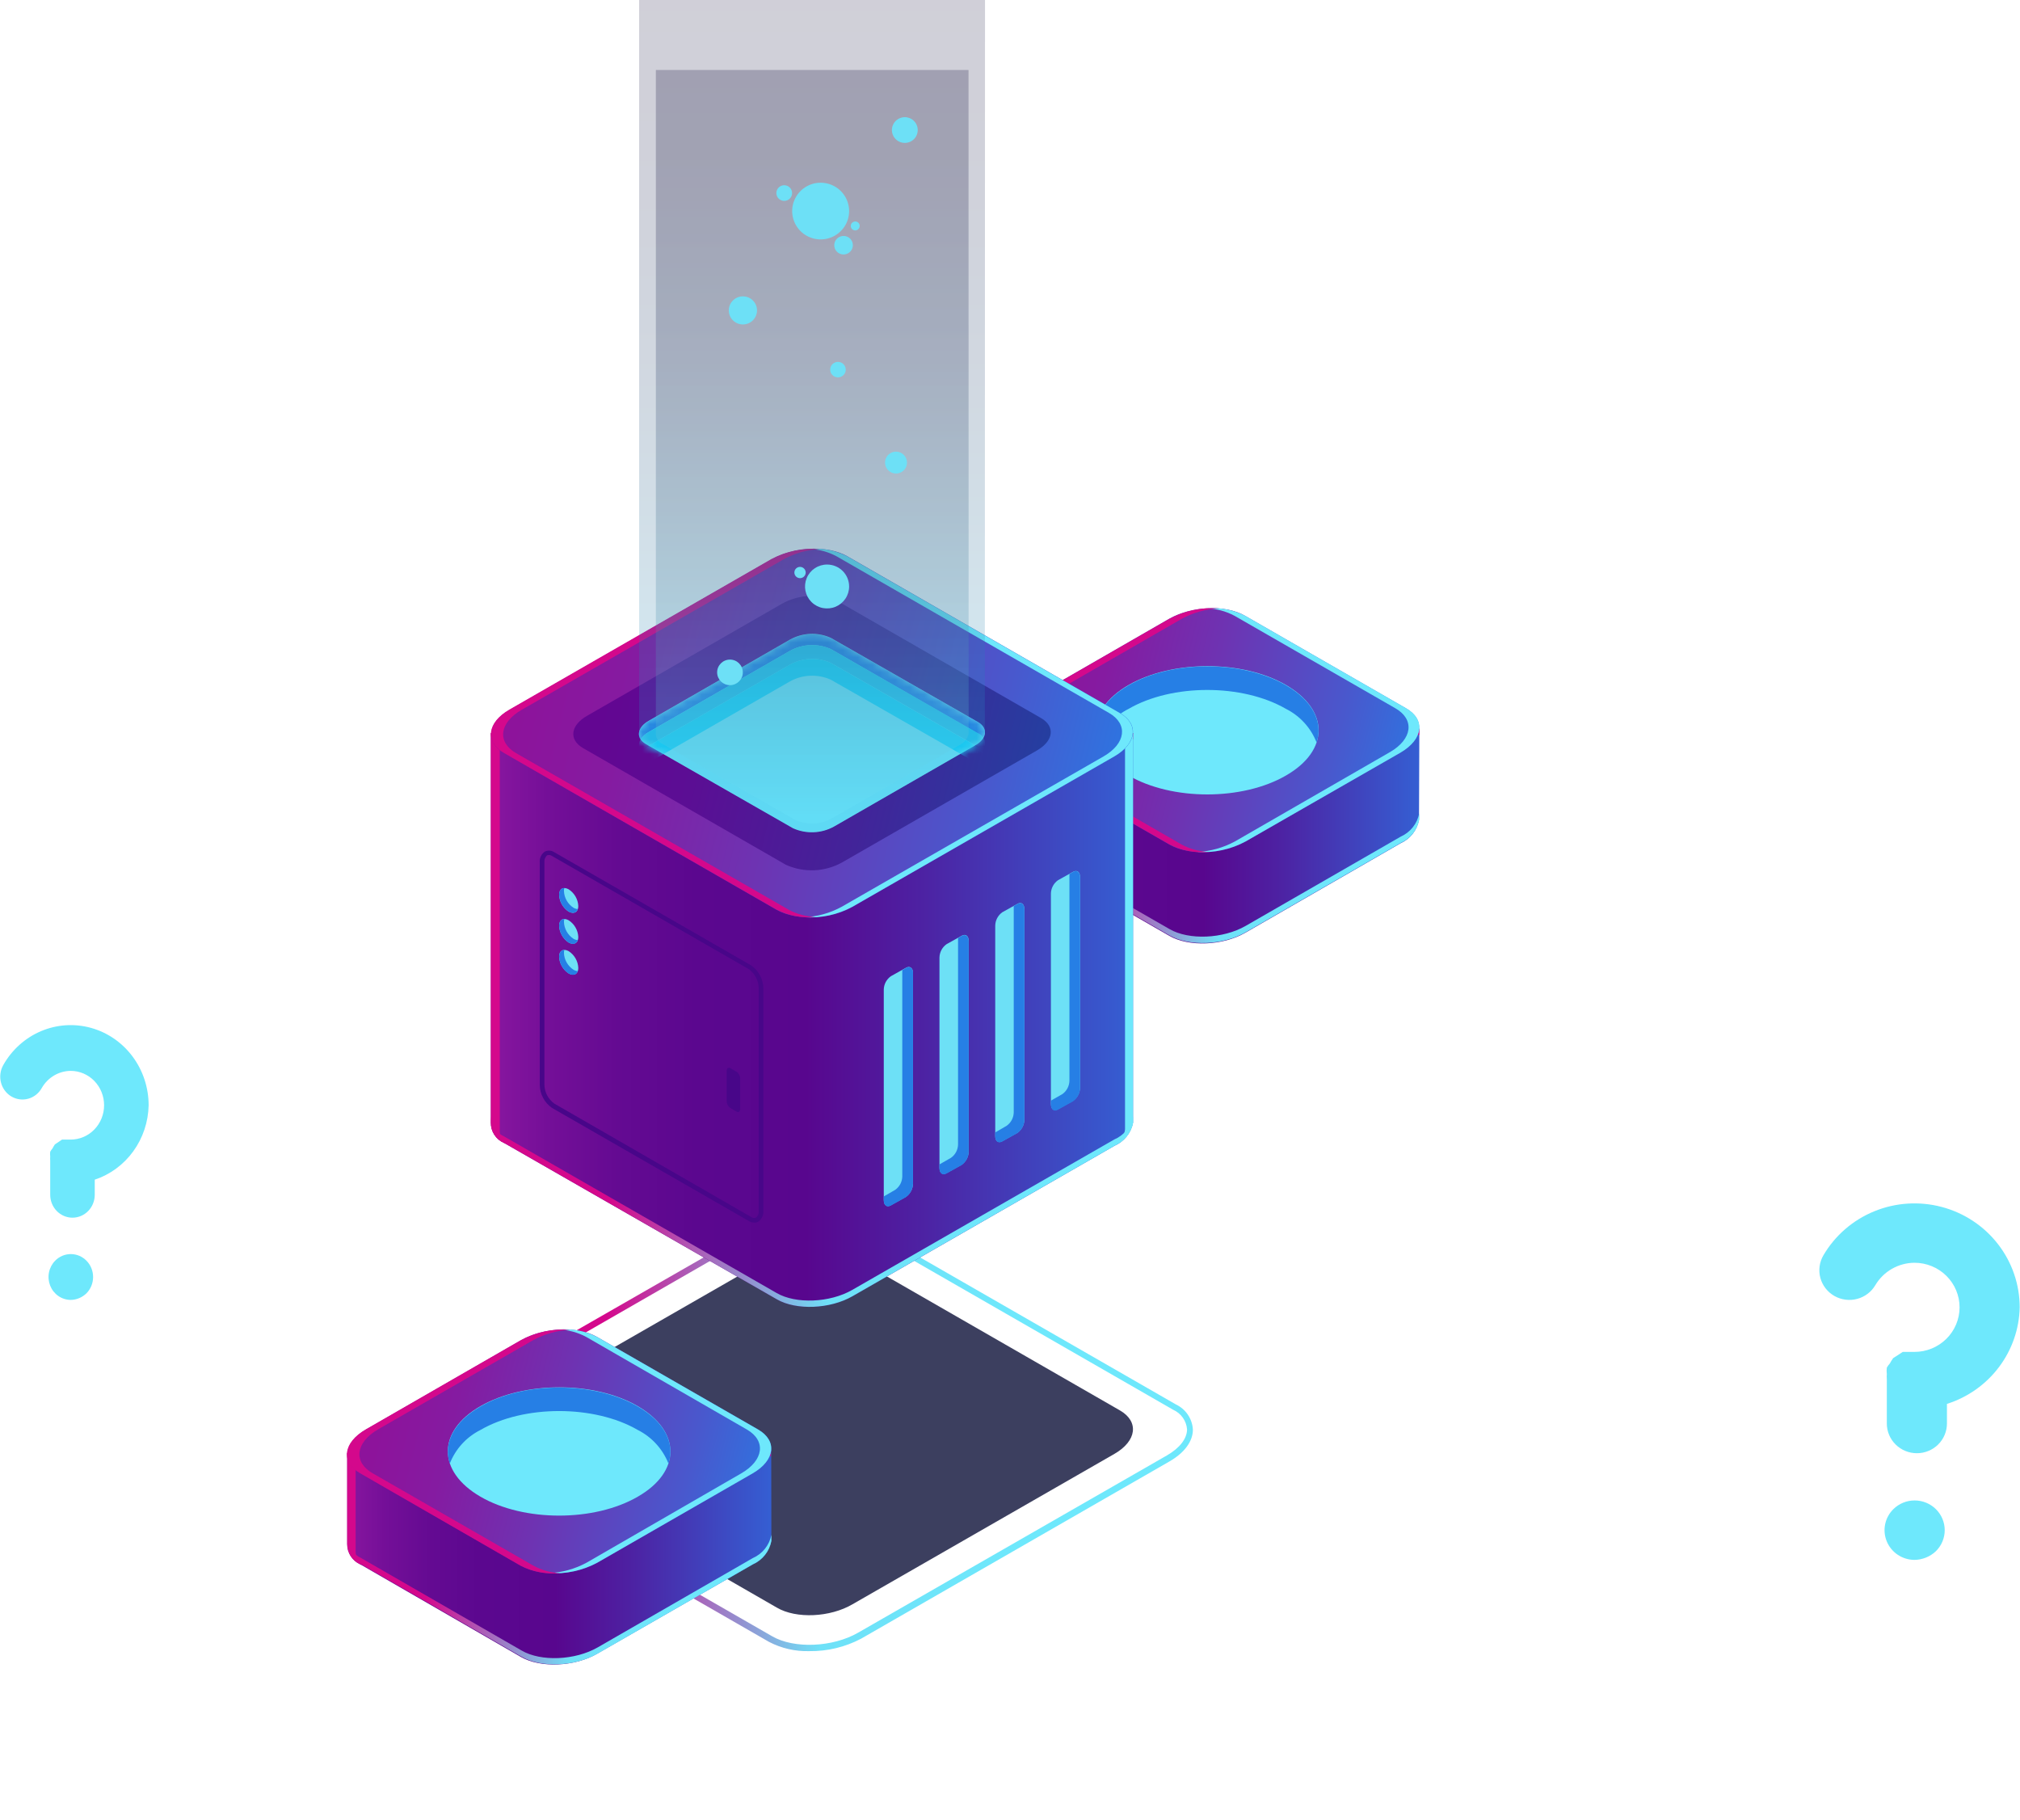 <svg width="272" height="245" viewBox="0 0 272 245" fill="none" xmlns="http://www.w3.org/2000/svg">
<g clip-path="url(#clip0_80_5351)">
<path d="M271.959 176C271.957 172.919 270.928 169.925 269.029 167.482C267.131 165.038 264.47 163.282 261.459 162.485C258.447 161.687 255.254 161.893 252.374 163.071C249.493 164.249 247.086 166.333 245.526 169C245.258 169.456 245.085 169.961 245.015 170.484C244.945 171.007 244.981 171.538 245.12 172.048C245.26 172.557 245.5 173.034 245.826 173.452C246.153 173.869 246.56 174.218 247.024 174.48C247.953 175.001 249.053 175.138 250.085 174.861C251.116 174.584 251.995 173.915 252.529 173C253.068 172.093 253.837 171.339 254.759 170.813C255.682 170.287 256.726 170.007 257.791 170C259.402 170 260.946 170.632 262.085 171.757C263.223 172.882 263.863 174.408 263.863 176C263.863 177.591 263.223 179.117 262.085 180.242C260.946 181.368 259.402 182 257.791 182H257.022H256.212L255.605 182.4L254.917 182.84C254.754 183.071 254.605 183.311 254.472 183.56C254.314 183.73 254.178 183.918 254.067 184.12C254.029 184.399 254.029 184.681 254.067 184.96C254.048 185.199 254.048 185.44 254.067 185.68V189.68V191.64C254.067 192.701 254.493 193.718 255.253 194.468C256.012 195.218 257.041 195.64 258.115 195.64C259.189 195.64 260.218 195.218 260.977 194.468C261.736 193.718 262.163 192.701 262.163 191.64V189C264.962 188.11 267.41 186.379 269.166 184.048C270.922 181.718 271.898 178.905 271.959 176ZM254.958 203.16C254.389 203.717 254.001 204.428 253.841 205.203C253.682 205.979 253.759 206.783 254.062 207.515C254.365 208.247 254.881 208.874 255.545 209.316C256.209 209.759 256.991 209.996 257.791 210C258.863 209.985 259.889 209.571 260.665 208.84C261.045 208.468 261.346 208.026 261.551 207.538C261.757 207.051 261.863 206.528 261.863 206C261.863 205.472 261.757 204.949 261.551 204.461C261.346 203.974 261.045 203.532 260.665 203.16C259.907 202.415 258.881 201.997 257.811 201.997C256.742 201.997 255.716 202.415 254.958 203.16Z" fill="#6EE8FC"/>
</g>
<g clip-path="url(#clip1_80_5351)">
<path d="M20.014 148.792C20.013 146.417 19.25 144.109 17.844 142.226C16.438 140.342 14.467 138.988 12.236 138.374C10.006 137.759 7.64 137.918 5.507 138.826C3.373 139.734 1.59 141.34 0.434 143.396C0.236 143.748 0.107 144.137 0.056 144.54C0.004 144.943 0.031 145.353 0.134 145.745C0.237 146.138 0.415 146.506 0.657 146.828C0.899 147.149 1.2 147.419 1.544 147.62C2.232 148.022 3.047 148.128 3.811 147.914C4.575 147.7 5.226 147.184 5.622 146.479C6.021 145.78 6.59 145.199 7.274 144.794C7.957 144.388 8.731 144.172 9.52 144.167C10.713 144.167 11.857 144.654 12.7 145.521C13.543 146.389 14.017 147.565 14.017 148.792C14.017 150.018 13.543 151.195 12.7 152.062C11.857 152.929 10.713 153.417 9.52 153.417H8.95H8.35L7.9 153.725L7.391 154.064C7.27 154.242 7.16 154.428 7.061 154.619C6.944 154.75 6.844 154.895 6.761 155.051C6.733 155.266 6.733 155.484 6.761 155.698C6.747 155.883 6.747 156.069 6.761 156.253V159.337V160.848C6.761 161.665 7.077 162.45 7.639 163.028C8.202 163.606 8.964 163.931 9.76 163.931C10.555 163.931 11.318 163.606 11.88 163.028C12.442 162.45 12.758 161.665 12.758 160.848V158.813C14.831 158.126 16.645 156.792 17.945 154.996C19.246 153.2 19.969 151.031 20.014 148.792ZM7.421 169.728C7 170.157 6.712 170.705 6.594 171.303C6.476 171.9 6.533 172.52 6.757 173.085C6.982 173.649 7.364 174.132 7.856 174.473C8.348 174.814 8.927 174.997 9.52 175C10.314 174.989 11.074 174.669 11.649 174.106C11.93 173.819 12.153 173.478 12.305 173.102C12.457 172.727 12.536 172.324 12.536 171.917C12.536 171.51 12.457 171.107 12.305 170.731C12.153 170.355 11.93 170.014 11.649 169.728C11.087 169.153 10.327 168.831 9.535 168.831C8.742 168.831 7.983 169.153 7.421 169.728Z" fill="#6EE8FC"/>
</g>
<path d="M191.119 98.095H172.766L167.668 95.184C165.04 93.667 160.443 93.859 157.428 95.603L152.387 98.525H134.011V110.79C134.005 111.368 134.168 111.936 134.482 112.422C134.795 112.909 135.244 113.294 135.775 113.531L157.45 125.988C160.079 127.505 164.676 127.313 167.691 125.569L188.57 113.542C189.214 113.257 189.779 112.821 190.215 112.27C190.651 111.72 190.946 111.072 191.074 110.382L191.119 98.095Z" fill="url(#paint0_linear_80_5351)"/>
<path d="M188.605 112.636L167.725 124.652C164.687 126.396 160.09 126.588 157.485 125.082L135.809 112.625C135.278 112.39 134.827 112.005 134.514 111.518C134.2 111.031 134.037 110.463 134.045 109.884V110.734C134.039 111.312 134.202 111.879 134.516 112.366C134.829 112.853 135.279 113.238 135.809 113.474L157.485 125.931C160.113 127.449 164.71 127.256 167.725 125.512L188.605 113.486C189.248 113.201 189.813 112.764 190.249 112.214C190.685 111.663 190.98 111.015 191.108 110.326V109.477C190.978 110.165 190.683 110.813 190.247 111.363C189.811 111.913 189.247 112.35 188.605 112.636Z" fill="url(#paint1_linear_80_5351)"/>
<path d="M135.183 111.639V99.375H153.525L158.577 96.453C161.615 94.709 166.212 94.516 168.817 96.022L173.915 98.944H191.108V98.095H172.766L167.668 95.184C165.04 93.667 160.443 93.859 157.428 95.603L152.387 98.525H134.011V110.79C134.005 111.368 134.168 111.936 134.482 112.422C134.795 112.909 135.244 113.294 135.775 113.531L135.979 113.644C135.707 113.388 135.494 113.076 135.357 112.73C135.219 112.384 135.16 112.011 135.183 111.639Z" fill="#D4088C"/>
<path d="M157.463 113.701L135.787 101.243C133.147 99.726 133.511 97.087 136.515 95.343L157.406 83.316C160.444 81.572 165.041 81.38 167.646 82.897L189.322 95.355C191.962 96.872 191.598 99.511 188.583 101.255L167.703 113.282C164.688 115.026 160.091 115.218 157.463 113.701Z" fill="url(#paint2_linear_80_5351)"/>
<path d="M189.345 95.355L167.669 82.897C166.072 82.086 164.277 81.741 162.491 81.901C163.796 81.942 165.073 82.283 166.224 82.897L187.899 95.355C190.528 96.872 190.175 99.511 187.16 101.255L166.28 113.282C164.714 114.13 162.975 114.614 161.194 114.697C163.462 114.844 165.725 114.354 167.726 113.282L188.605 101.312C191.654 99.511 191.984 96.872 189.345 95.355Z" fill="#6EE8FC"/>
<path d="M159.113 113.701L137.494 101.243C134.854 99.726 135.218 97.087 138.222 95.343L159.113 83.316C160.654 82.477 162.365 81.993 164.119 81.901C161.806 81.73 159.493 82.222 157.451 83.316L136.561 95.343C133.522 97.087 133.147 99.726 135.832 101.243L157.508 113.701C159.13 114.523 160.953 114.869 162.765 114.697C161.488 114.638 160.241 114.298 159.113 113.701Z" fill="#D4088C"/>
<path d="M173.164 104.403C167.305 107.8 157.815 107.8 151.966 104.403C146.118 101.006 146.118 95.581 151.966 92.218C157.815 88.854 167.305 88.82 173.164 92.218C179.024 95.615 179.013 101.039 173.164 104.403Z" fill="#6EE8FC"/>
<path d="M151.966 95.434C157.814 92.036 167.304 92.036 173.164 95.434C175.053 96.384 176.521 97.998 177.283 99.964C178.17 97.257 176.805 94.358 173.164 92.263C167.304 88.865 157.814 88.865 151.966 92.263C148.325 94.358 146.959 97.257 147.847 99.964C148.609 97.998 150.077 96.384 151.966 95.434Z" fill="#267FE5"/>
<path opacity="0.8" d="M104.609 216.428L67.902 195.307C65.285 193.801 65.627 191.185 68.631 189.452L103.904 169.203C106.919 167.471 111.482 167.278 114.087 168.773L150.794 189.871C153.411 191.377 153.07 193.993 150.066 195.726L114.793 215.975C111.778 217.741 107.215 217.956 104.609 216.428Z" fill="#0C0F38"/>
<path d="M108.979 222.283C107.093 222.338 105.223 221.909 103.552 221.037L60.314 196.19C59.662 195.881 59.106 195.402 58.706 194.804C58.305 194.205 58.074 193.511 58.038 192.793C58.038 191.23 59.176 189.667 61.19 188.523L102.687 164.73C106.351 162.624 111.926 162.408 115.112 164.232L158.35 189.078C159.002 189.388 159.558 189.867 159.958 190.465C160.359 191.063 160.59 191.758 160.626 192.476C160.626 194.039 159.488 195.59 157.474 196.745L115.954 220.606C113.808 221.74 111.409 222.317 108.979 222.283ZM109.685 163.813C107.393 163.795 105.134 164.356 103.119 165.443L61.599 189.305C59.87 190.29 58.88 191.57 58.88 192.827C58.928 193.389 59.127 193.928 59.455 194.388C59.783 194.848 60.229 195.212 60.746 195.443L103.984 220.289C106.931 221.988 112.12 221.773 115.545 219.802L157.121 195.941C158.851 194.945 159.841 193.676 159.841 192.419C159.795 191.855 159.597 191.313 159.269 190.851C158.941 190.389 158.494 190.023 157.975 189.792L114.737 164.945C113.178 164.143 111.438 163.753 109.685 163.813Z" fill="url(#paint3_linear_80_5351)"/>
<path d="M152.569 98.695H134.364L114.053 87.042C111.447 85.547 106.885 85.74 103.869 87.472L84.299 98.695H66.093V151.14C66.084 151.715 66.246 152.279 66.558 152.762C66.869 153.245 67.317 153.627 67.845 153.858L104.609 174.922C107.215 176.428 111.777 176.236 114.793 174.503L150.066 154.255C150.706 153.977 151.268 153.548 151.704 153.005C152.14 152.463 152.437 151.823 152.569 151.14V98.695Z" fill="url(#paint4_linear_80_5351)"/>
<path d="M150.032 153.406L114.759 173.654C111.744 175.387 107.181 175.579 104.576 174.073L67.869 152.986C67.341 152.755 66.893 152.374 66.581 151.89C66.269 151.407 66.108 150.843 66.117 150.269V151.141C66.108 151.715 66.269 152.279 66.581 152.762C66.893 153.246 67.341 153.627 67.869 153.858L104.61 174.923C107.215 176.429 111.778 176.236 114.793 174.504L150.066 154.255C150.706 153.977 151.269 153.548 151.705 153.006C152.141 152.463 152.438 151.823 152.57 151.141V150.303C152.433 150.986 152.13 151.626 151.688 152.167C151.245 152.708 150.677 153.133 150.032 153.406Z" fill="url(#paint5_linear_80_5351)"/>
<path d="M67.299 151.956V99.533H85.505L105.03 88.31C108.045 86.578 112.608 86.385 115.271 87.891L135.501 99.533H152.569V98.695H134.364L114.053 87.042C111.447 85.547 106.885 85.74 103.869 87.472L84.299 98.695H66.093V151.14C66.084 151.715 66.246 152.279 66.558 152.762C66.869 153.245 67.317 153.627 67.845 153.858L68.05 153.971C67.782 153.712 67.576 153.397 67.446 153.048C67.316 152.699 67.266 152.326 67.299 151.956Z" fill="#D4088C"/>
<path d="M151.489 99.669V152.035C151.41 152.731 151.106 153.382 150.624 153.892C151.133 153.605 151.571 153.21 151.908 152.734C152.244 152.258 152.47 151.714 152.57 151.14V98.82C152.174 99.055 151.81 99.341 151.489 99.669Z" fill="#6EE8FC"/>
<path d="M104.609 122.5L67.902 101.402C65.285 99.907 65.627 97.291 68.631 95.559L103.904 75.299C106.919 73.577 111.482 73.385 114.087 74.879L150.794 95.978C153.411 97.472 153.07 100.1 150.066 101.832L114.793 122.081C111.778 123.814 107.215 123.961 104.609 122.5Z" fill="url(#paint6_linear_80_5351)"/>
<path d="M150.761 95.977L114.054 74.879C112.468 74.084 110.692 73.743 108.922 73.894C110.214 73.938 111.479 74.275 112.62 74.879L149.327 95.977C151.933 97.472 151.603 100.099 148.599 101.832L113.326 122.081C111.776 122.927 110.051 123.407 108.285 123.485C110.537 123.636 112.786 123.149 114.771 122.081L150.044 101.832C153.048 100.099 153.378 97.472 150.761 95.977Z" fill="#6EE8FC"/>
<path d="M105.816 116.419L78.508 100.711C76.562 99.579 76.812 97.642 79.054 96.363L105.292 81.278C106.443 80.639 107.728 80.278 109.045 80.225C110.361 80.172 111.672 80.428 112.87 80.972L140.179 96.668C142.124 97.801 141.874 99.737 139.632 101.028L113.394 116.102C112.244 116.743 110.959 117.105 109.643 117.16C108.326 117.215 107.015 116.961 105.816 116.419Z" fill="url(#paint7_linear_80_5351)"/>
<path d="M106.783 111.504L86.985 100.179C85.574 99.375 85.756 97.914 87.383 97.019L106.385 86.102C107.219 85.637 108.151 85.374 109.106 85.335C110.061 85.295 111.011 85.481 111.881 85.876L131.679 97.201C133.09 98.016 132.908 99.466 131.281 100.36L112.279 111.289C111.443 111.747 110.511 112.005 109.557 112.042C108.603 112.08 107.653 111.895 106.783 111.504Z" fill="#6DE0F6"/>
<path d="M106.248 122.5L69.507 101.402C66.901 99.907 67.231 97.291 70.246 95.558L105.519 75.299C107.043 74.47 108.735 73.994 110.469 73.906C108.184 73.727 105.896 74.198 103.869 75.264L68.596 95.525C65.581 97.257 65.251 99.873 67.868 101.368L104.575 122.466C106.182 123.284 107.99 123.626 109.786 123.451C108.551 123.394 107.344 123.069 106.248 122.5Z" fill="#D4088C"/>
<mask id="mask0_80_5351" style="mask-type:luminance" maskUnits="userSpaceOnUse" x="86" y="85" width="47" height="28">
<path d="M106.783 111.504L86.985 100.179C85.574 99.375 85.756 97.914 87.383 97.019L106.385 86.102C107.219 85.637 108.151 85.374 109.106 85.335C110.061 85.295 111.011 85.481 111.881 85.876L131.679 97.201C133.09 98.016 132.908 99.466 131.281 100.36L112.279 111.289C111.443 111.747 110.511 112.005 109.557 112.042C108.603 112.08 107.653 111.895 106.783 111.504Z" fill="white"/>
</mask>
<g mask="url(#mask0_80_5351)">
<path d="M87.372 98.537L106.385 87.609C107.22 87.148 108.152 86.888 109.106 86.849C110.06 86.81 111.01 86.992 111.881 87.382L131.691 98.763C131.964 98.919 132.201 99.132 132.385 99.386C132.503 99.204 132.579 98.998 132.607 98.783C132.636 98.567 132.616 98.349 132.55 98.142C132.483 97.936 132.372 97.746 132.223 97.587C132.075 97.428 131.893 97.304 131.691 97.223L111.881 85.899C111.01 85.509 110.06 85.326 109.106 85.366C108.152 85.405 107.22 85.665 106.385 86.125L87.372 97.053C86.109 97.79 85.733 98.797 86.234 99.59C86.519 99.15 86.91 98.788 87.372 98.537Z" fill="#267FE5"/>
<path d="M87.372 100.394L106.385 89.466C107.221 89.006 108.152 88.746 109.106 88.706C110.06 88.667 111.01 88.849 111.881 89.239L131.691 100.564C131.913 100.69 132.109 100.855 132.271 101.051C132.426 100.872 132.535 100.658 132.59 100.429C132.645 100.199 132.644 99.96 132.587 99.73C132.53 99.501 132.419 99.288 132.264 99.111C132.108 98.933 131.911 98.794 131.691 98.707L111.881 87.382C111.01 86.992 110.06 86.81 109.106 86.849C108.152 86.888 107.221 87.148 106.385 87.609L87.372 98.537C86.029 99.307 85.688 100.405 86.394 101.21C86.665 100.879 86.997 100.602 87.372 100.394Z" fill="#25BFEC"/>
<path d="M86.576 103.271C86.807 103.031 87.071 102.825 87.361 102.659L106.374 91.731C107.209 91.271 108.141 91.011 109.095 90.971C110.049 90.932 110.999 91.115 111.87 91.504L131.68 102.829C131.817 102.912 131.947 103.006 132.067 103.112C132.27 102.948 132.426 102.734 132.521 102.491C132.615 102.249 132.644 101.986 132.605 101.728C132.566 101.471 132.46 101.228 132.298 101.024C132.136 100.82 131.922 100.661 131.68 100.564L111.87 89.239C110.999 88.85 110.049 88.667 109.095 88.706C108.141 88.746 107.209 89.006 106.374 89.466L87.361 100.394C85.916 101.232 85.631 102.444 86.576 103.271Z" fill="#18D0F7"/>
</g>
<path d="M121.984 161.129L119.959 162.261C119.424 162.567 119.003 162.261 119.003 161.548V133.236C119.008 132.88 119.097 132.531 119.263 132.216C119.43 131.902 119.668 131.63 119.959 131.424L121.984 130.291C122.507 129.986 122.94 130.291 122.94 131.005V159.317C122.935 159.672 122.845 160.022 122.679 160.336C122.513 160.651 122.275 160.923 121.984 161.129Z" fill="#6DE0F6"/>
<path d="M121.984 130.314L121.495 130.597V158.377C121.489 158.73 121.401 159.076 121.237 159.389C121.073 159.701 120.838 159.971 120.55 160.178L119.003 161.072V161.582C119.003 162.273 119.424 162.601 119.959 162.295L121.984 161.163C122.275 160.957 122.513 160.685 122.679 160.37C122.845 160.056 122.935 159.706 122.94 159.351V131.039C122.985 130.337 122.507 130.008 121.984 130.314Z" fill="#267FE5"/>
<path d="M129.494 156.803L127.458 157.935C126.934 158.241 126.502 157.935 126.502 157.222V128.91C126.509 128.556 126.599 128.209 126.765 127.896C126.931 127.584 127.168 127.314 127.458 127.109L129.494 125.977C130.018 125.682 130.439 125.977 130.439 126.69V155.002C130.433 155.354 130.345 155.701 130.181 156.013C130.017 156.326 129.782 156.596 129.494 156.803Z" fill="#6DE0F6"/>
<path d="M136.993 152.51L134.956 153.643C134.433 153.937 134.012 153.643 134.012 152.93V124.618C134.017 124.265 134.106 123.919 134.27 123.606C134.434 123.293 134.669 123.023 134.956 122.817L136.993 121.684C137.516 121.379 137.937 121.684 137.937 122.398V150.71C137.932 151.062 137.843 151.409 137.679 151.721C137.515 152.034 137.28 152.304 136.993 152.51Z" fill="#6DE0F6"/>
<path d="M144.491 148.196L142.454 149.329C141.931 149.634 141.51 149.329 141.51 148.615V120.303C141.515 119.951 141.604 119.604 141.768 119.292C141.932 118.979 142.167 118.709 142.454 118.503L144.491 117.37C145.014 117.076 145.435 117.37 145.435 118.084V146.395C145.43 146.748 145.341 147.094 145.177 147.407C145.013 147.72 144.778 147.99 144.491 148.196Z" fill="#6DE0F6"/>
<path d="M129.494 125.999L129.005 126.282V154.062C129 154.417 128.911 154.767 128.745 155.082C128.579 155.396 128.34 155.668 128.049 155.874L126.502 156.757V157.267C126.502 157.969 126.934 158.286 127.458 157.98L129.494 156.848C129.782 156.642 130.017 156.371 130.181 156.059C130.345 155.746 130.433 155.4 130.439 155.047V126.735C130.439 126.022 130.018 125.705 129.494 125.999Z" fill="#267FE5"/>
<path d="M136.993 121.696L136.504 121.979V149.759C136.497 150.112 136.406 150.459 136.24 150.772C136.075 151.085 135.837 151.354 135.548 151.559L134.012 152.454V152.964C134.012 153.654 134.433 153.972 134.956 153.677L136.993 152.545C137.282 152.337 137.518 152.065 137.682 151.751C137.846 151.436 137.933 151.087 137.937 150.733V122.421C137.937 121.696 137.516 121.39 136.993 121.696Z" fill="#267FE5"/>
<path d="M144.491 117.381L144.002 117.664V145.478C143.998 145.832 143.91 146.181 143.746 146.496C143.582 146.81 143.346 147.082 143.057 147.29L141.51 148.173V148.683C141.51 149.385 141.931 149.702 142.454 149.396L144.491 148.264C144.778 148.057 145.013 147.787 145.177 147.475C145.341 147.162 145.43 146.816 145.435 146.463V118.151C145.435 117.404 145.014 117.087 144.491 117.381Z" fill="#267FE5"/>
<path d="M101.583 164.594C101.318 164.59 101.058 164.516 100.832 164.379L74.32 149.147C73.82 148.798 73.41 148.336 73.126 147.798C72.841 147.261 72.688 146.663 72.681 146.055V116.113C72.654 115.832 72.701 115.549 72.819 115.292C72.937 115.036 73.121 114.815 73.353 114.652C73.555 114.549 73.78 114.502 74.007 114.516C74.233 114.53 74.451 114.604 74.639 114.731L101.139 129.963C101.64 130.311 102.052 130.773 102.339 131.311C102.625 131.848 102.78 132.446 102.789 133.055V162.997C102.813 163.278 102.764 163.56 102.646 163.816C102.529 164.072 102.347 164.293 102.117 164.458C101.953 164.546 101.769 164.593 101.583 164.594ZM101.139 163.835C101.232 163.905 101.342 163.95 101.458 163.964C101.574 163.978 101.692 163.961 101.799 163.915C101.933 163.805 102.036 163.663 102.1 163.503C102.164 163.342 102.185 163.168 102.163 162.997V133.021C102.153 132.523 102.028 132.034 101.797 131.592C101.566 131.15 101.236 130.767 100.832 130.473L74.32 115.229C74.225 115.164 74.115 115.123 74 115.109C73.885 115.095 73.768 115.109 73.66 115.15C73.534 115.268 73.437 115.413 73.376 115.574C73.315 115.735 73.291 115.908 73.307 116.079V146.021C73.315 146.52 73.439 147.01 73.67 147.452C73.901 147.895 74.233 148.277 74.639 148.57L101.139 163.835Z" fill="#480689"/>
<path d="M77.87 121.979C77.87 122.806 77.29 123.111 76.573 122.726C76.194 122.477 75.879 122.142 75.656 121.748C75.432 121.354 75.306 120.913 75.287 120.461C75.287 119.646 75.867 119.329 76.573 119.725C76.954 119.971 77.271 120.303 77.496 120.695C77.722 121.087 77.85 121.527 77.87 121.979Z" fill="#6DE0F6"/>
<path d="M77.87 126.146C77.87 126.962 77.29 127.279 76.573 126.894C76.195 126.643 75.883 126.307 75.659 125.914C75.436 125.52 75.308 125.08 75.287 124.629C75.287 123.813 75.867 123.496 76.573 123.893C76.954 124.138 77.271 124.471 77.496 124.863C77.722 125.255 77.85 125.695 77.87 126.146Z" fill="#6DE0F6"/>
<path d="M77.87 130.314C77.87 131.129 77.29 131.446 76.573 131.05C76.193 130.802 75.878 130.467 75.654 130.073C75.431 129.679 75.305 129.237 75.287 128.785C75.287 127.97 75.867 127.653 76.573 128.049C76.956 128.295 77.273 128.63 77.499 129.024C77.725 129.418 77.852 129.861 77.87 130.314Z" fill="#6DE0F6"/>
<path d="M77.222 130.552C76.841 130.304 76.527 129.968 76.303 129.574C76.079 129.181 75.953 128.739 75.936 128.287C75.935 128.153 75.955 128.019 75.993 127.891C75.572 127.891 75.287 128.219 75.287 128.797C75.305 129.249 75.431 129.69 75.654 130.084C75.878 130.478 76.193 130.813 76.573 131.062C77.153 131.401 77.642 131.231 77.802 130.733C77.597 130.72 77.397 130.658 77.222 130.552Z" fill="#267FE5"/>
<path d="M77.222 126.384C76.842 126.135 76.528 125.8 76.304 125.406C76.081 125.012 75.954 124.571 75.936 124.12C75.935 123.985 75.955 123.852 75.993 123.723C75.572 123.723 75.287 124.052 75.287 124.629C75.305 125.081 75.431 125.523 75.654 125.917C75.878 126.311 76.193 126.646 76.573 126.894C77.153 127.234 77.642 127.064 77.802 126.554C77.597 126.551 77.396 126.492 77.222 126.384Z" fill="#267FE5"/>
<path d="M77.222 122.206C76.84 121.959 76.524 121.624 76.3 121.23C76.077 120.835 75.951 120.393 75.936 119.941C75.934 119.807 75.954 119.673 75.993 119.544C75.572 119.544 75.287 119.873 75.287 120.45C75.305 120.903 75.431 121.344 75.654 121.738C75.878 122.132 76.193 122.467 76.573 122.715C77.153 123.055 77.642 122.885 77.802 122.376C77.597 122.372 77.396 122.313 77.222 122.206Z" fill="#267FE5"/>
<path d="M99.193 149.657L98.34 149.159C98.192 149.057 98.071 148.922 97.986 148.764C97.901 148.607 97.855 148.431 97.851 148.253V144.164C97.851 143.813 98.067 143.655 98.34 143.802L99.193 144.289C99.34 144.393 99.46 144.531 99.543 144.69C99.626 144.85 99.67 145.027 99.671 145.206V149.294C99.671 149.646 99.455 149.804 99.193 149.657Z" fill="#480689"/>
<path style="mix-blend-mode:lighten" opacity="0.2" d="M132.634 0H86.062V98.797C86.08 99.088 86.178 99.368 86.344 99.608C86.511 99.847 86.74 100.037 87.007 100.156L106.794 111.481C107.663 111.871 108.611 112.053 109.563 112.014C110.515 111.975 111.445 111.715 112.278 111.255L131.28 100.337C131.622 100.184 131.922 99.95 132.154 99.656C132.385 99.362 132.542 99.017 132.612 98.65L132.634 0Z" fill="url(#paint8_linear_80_5351)"/>
<path style="mix-blend-mode:lighten" opacity="0.25" d="M130.416 9.422H88.315V98.888C88.332 99.151 88.421 99.405 88.571 99.622C88.721 99.84 88.928 100.013 89.169 100.122L107.056 110.371C107.84 110.728 108.699 110.896 109.561 110.86C110.423 110.825 111.264 110.587 112.017 110.167L129.209 100.292C129.52 100.152 129.792 99.94 130.003 99.674C130.215 99.408 130.36 99.096 130.427 98.763L130.416 9.422Z" fill="url(#paint9_linear_80_5351)"/>
<path d="M98.294 92.24C99.249 92.24 100.023 91.469 100.023 90.519C100.023 89.568 99.249 88.797 98.294 88.797C97.339 88.797 96.564 89.568 96.564 90.519C96.564 91.469 97.339 92.24 98.294 92.24Z" fill="#6DE0F6"/>
<path d="M114.338 78.945C114.34 79.531 114.168 80.103 113.842 80.591C113.517 81.079 113.053 81.46 112.51 81.685C111.967 81.91 111.369 81.969 110.792 81.856C110.215 81.742 109.684 81.46 109.268 81.046C108.852 80.632 108.569 80.105 108.455 79.53C108.341 78.956 108.401 78.361 108.627 77.82C108.853 77.279 109.235 76.818 109.725 76.494C110.216 76.17 110.791 75.998 111.38 76.001C112.163 76.004 112.914 76.315 113.468 76.866C114.022 77.418 114.335 78.165 114.338 78.945Z" fill="#6DE0F6"/>
<path d="M108.49 77.076C108.49 77.277 108.409 77.47 108.266 77.613C108.123 77.755 107.929 77.835 107.727 77.835C107.525 77.835 107.331 77.755 107.188 77.613C107.045 77.47 106.965 77.277 106.965 77.076C106.965 76.875 107.045 76.682 107.188 76.54C107.331 76.397 107.525 76.317 107.727 76.317C107.929 76.317 108.123 76.397 108.266 76.54C108.409 76.682 108.49 76.875 108.49 77.076Z" fill="#6DE0F6"/>
<path d="M122.132 62.275C122.132 62.566 122.045 62.851 121.883 63.093C121.72 63.335 121.489 63.524 121.219 63.635C120.949 63.746 120.651 63.776 120.364 63.719C120.077 63.662 119.814 63.522 119.607 63.316C119.4 63.11 119.259 62.848 119.202 62.562C119.145 62.277 119.174 61.981 119.286 61.712C119.398 61.443 119.588 61.213 119.831 61.051C120.074 60.889 120.36 60.803 120.653 60.803C121.045 60.803 121.422 60.958 121.699 61.234C121.976 61.51 122.132 61.885 122.132 62.275Z" fill="#6DE0F6"/>
<path d="M113.883 49.761C113.883 49.967 113.821 50.169 113.706 50.34C113.591 50.511 113.428 50.645 113.236 50.724C113.045 50.803 112.835 50.823 112.632 50.783C112.429 50.743 112.242 50.644 112.096 50.498C111.949 50.352 111.85 50.166 111.809 49.964C111.769 49.762 111.79 49.553 111.869 49.362C111.948 49.172 112.082 49.009 112.254 48.895C112.426 48.78 112.629 48.719 112.836 48.719C113.113 48.719 113.38 48.829 113.576 49.024C113.772 49.22 113.883 49.485 113.883 49.761Z" fill="#6DE0F6"/>
<path d="M100.035 43.679C101.084 43.679 101.935 42.833 101.935 41.788C101.935 40.744 101.084 39.897 100.035 39.897C98.986 39.897 98.135 40.744 98.135 41.788C98.135 42.833 98.986 43.679 100.035 43.679Z" fill="#6DE0F6"/>
<path d="M114.338 28.414C114.338 29.168 114.113 29.906 113.692 30.534C113.27 31.162 112.672 31.651 111.971 31.94C111.27 32.228 110.499 32.304 109.755 32.157C109.012 32.01 108.328 31.646 107.792 31.112C107.256 30.578 106.891 29.898 106.743 29.158C106.595 28.418 106.671 27.651 106.961 26.953C107.251 26.256 107.743 25.66 108.373 25.24C109.004 24.821 109.745 24.597 110.503 24.597C111.52 24.597 112.496 24.999 113.215 25.715C113.934 26.431 114.338 27.401 114.338 28.414Z" fill="#6DE0F6"/>
<path d="M106.657 25.99C106.657 26.198 106.595 26.402 106.479 26.575C106.363 26.748 106.198 26.884 106.004 26.963C105.811 27.043 105.598 27.064 105.393 27.023C105.188 26.983 104.999 26.882 104.851 26.735C104.703 26.588 104.602 26.4 104.561 26.196C104.521 25.991 104.541 25.78 104.622 25.587C104.702 25.395 104.837 25.23 105.011 25.114C105.185 24.999 105.39 24.937 105.599 24.937C105.88 24.937 106.149 25.048 106.347 25.245C106.546 25.443 106.657 25.711 106.657 25.99Z" fill="#6DE0F6"/>
<path d="M114.839 33.001C114.841 33.247 114.77 33.489 114.634 33.696C114.498 33.902 114.303 34.063 114.074 34.16C113.846 34.255 113.594 34.282 113.35 34.235C113.107 34.188 112.883 34.071 112.707 33.897C112.53 33.723 112.41 33.501 112.361 33.259C112.312 33.017 112.336 32.766 112.43 32.538C112.524 32.309 112.685 32.114 112.891 31.977C113.097 31.84 113.339 31.766 113.588 31.766C113.751 31.765 113.914 31.796 114.066 31.857C114.217 31.918 114.355 32.009 114.472 32.124C114.588 32.239 114.681 32.375 114.744 32.526C114.807 32.676 114.839 32.837 114.839 33.001Z" fill="#6DE0F6"/>
<path d="M115.761 30.418C115.761 30.537 115.725 30.653 115.659 30.752C115.593 30.85 115.499 30.927 115.389 30.973C115.278 31.018 115.157 31.03 115.04 31.007C114.923 30.984 114.816 30.927 114.731 30.843C114.647 30.759 114.59 30.652 114.566 30.535C114.543 30.419 114.555 30.298 114.601 30.189C114.646 30.079 114.724 29.985 114.823 29.919C114.922 29.853 115.038 29.818 115.158 29.818C115.237 29.816 115.316 29.831 115.39 29.86C115.464 29.89 115.531 29.934 115.588 29.99C115.644 30.046 115.688 30.113 115.718 30.187C115.748 30.26 115.762 30.339 115.761 30.418Z" fill="#6DE0F6"/>
<path d="M123.577 17.508C123.577 17.851 123.475 18.187 123.283 18.472C123.092 18.757 122.819 18.979 122.5 19.11C122.181 19.241 121.831 19.274 121.493 19.207C121.155 19.139 120.845 18.973 120.602 18.729C120.359 18.486 120.194 18.176 120.128 17.839C120.062 17.502 120.098 17.154 120.232 16.837C120.365 16.521 120.59 16.251 120.878 16.062C121.166 15.873 121.503 15.773 121.848 15.775C122.308 15.778 122.748 15.962 123.072 16.287C123.396 16.611 123.577 17.05 123.577 17.508Z" fill="#6DE0F6"/>
<path d="M103.847 195.182H85.494L80.396 192.272C77.756 190.754 73.159 190.947 70.156 192.691L65.115 195.613H46.75V207.877C46.746 208.454 46.911 209.019 47.224 209.503C47.537 209.988 47.985 210.371 48.514 210.607L70.133 223.064C72.761 224.581 77.358 224.389 80.373 222.645L101.366 210.607C102.01 210.322 102.575 209.886 103.011 209.335C103.447 208.785 103.742 208.136 103.87 207.447L103.847 195.182Z" fill="url(#paint10_linear_80_5351)"/>
<path d="M101.367 209.757L80.476 221.784C77.438 223.528 72.841 223.721 70.235 222.203L48.616 209.746C48.087 209.509 47.638 209.123 47.325 208.637C47.012 208.15 46.848 207.583 46.853 207.006V207.855C46.849 208.431 47.013 208.996 47.326 209.481C47.64 209.965 48.088 210.349 48.616 210.584L70.235 223.041C72.864 224.559 77.461 224.366 80.476 222.622L101.367 210.607C102.01 210.322 102.575 209.886 103.011 209.335C103.447 208.785 103.742 208.137 103.87 207.447V206.632C103.737 207.315 103.44 207.956 103.004 208.501C102.568 209.045 102.006 209.476 101.367 209.757Z" fill="url(#paint11_linear_80_5351)"/>
<path d="M47.888 208.716V196.439H66.241L71.282 193.529C74.32 191.774 78.917 191.592 81.522 193.099L86.609 196.02H103.813V195.171H85.494L80.396 192.261C77.756 190.743 73.159 190.936 70.156 192.68L65.115 195.601H46.75V207.877C46.746 208.454 46.911 209.019 47.224 209.503C47.537 209.988 47.985 210.371 48.514 210.607L48.718 210.731C48.44 210.477 48.221 210.164 48.077 209.816C47.933 209.467 47.869 209.092 47.888 208.716Z" fill="#D4088C"/>
<path d="M70.178 210.788L48.559 198.331C45.931 196.825 46.284 194.186 49.299 192.431L70.178 180.415C73.216 178.671 77.813 178.478 80.419 179.996L102.095 192.453C104.723 193.971 104.37 196.609 101.355 198.353L80.442 210.369C77.404 212.113 72.807 212.294 70.178 210.788Z" fill="url(#paint12_linear_80_5351)"/>
<path d="M102.072 192.442L80.396 179.985C78.797 179.168 76.997 178.823 75.207 178.988C76.512 179.028 77.79 179.369 78.939 179.985L100.558 192.442C103.198 193.959 102.834 196.598 99.83 198.342L78.996 210.369C77.431 211.219 75.692 211.703 73.91 211.785C76.178 211.933 78.441 211.442 80.441 210.369L101.366 198.342C104.37 196.598 104.7 193.959 102.072 192.442Z" fill="#6EE8FC"/>
<path d="M71.84 210.788L50.164 198.331C47.535 196.825 47.888 194.186 50.903 192.431L71.783 180.426C73.325 179.588 75.035 179.105 76.789 179.011C74.477 178.842 72.163 179.333 70.121 180.426L49.242 192.442C46.204 194.197 45.829 196.836 48.502 198.342L70.121 210.799C71.749 211.616 73.575 211.961 75.39 211.796C74.147 211.719 72.936 211.375 71.84 210.788Z" fill="#D4088C"/>
<path d="M85.881 201.49C80.032 204.888 70.543 204.888 64.694 201.49C58.846 198.093 58.834 192.668 64.694 189.305C70.554 185.941 80.032 185.907 85.881 189.305C91.73 192.702 91.741 198.127 85.881 201.49Z" fill="#6EE8FC"/>
<path d="M64.694 192.51C70.543 189.113 80.032 189.113 85.881 192.51C87.77 193.463 89.241 195.076 90.011 197.04C90.898 194.345 89.522 191.445 85.881 189.35C80.032 185.953 70.543 185.953 64.694 189.35C61.053 191.445 59.676 194.345 60.564 197.04C61.33 195.073 62.802 193.46 64.694 192.51Z" fill="#267FE5"/>
<defs>
<linearGradient id="paint0_linear_80_5351" x1="128.606" y1="110.575" x2="198.197" y2="110.575" gradientUnits="userSpaceOnUse">
<stop stop-color="#A31FA9"/>
<stop offset="0.07" stop-color="#8B17A0"/>
<stop offset="0.15" stop-color="#740F98"/>
<stop offset="0.24" stop-color="#640A92"/>
<stop offset="0.34" stop-color="#5B078F"/>
<stop offset="0.48" stop-color="#58068E"/>
<stop offset="0.63" stop-color="#4D22A3"/>
<stop offset="0.94" stop-color="#3168DA"/>
<stop offset="1" stop-color="#2C75E4"/>
</linearGradient>
<linearGradient id="paint1_linear_80_5351" x1="128.606" y1="118.253" x2="198.197" y2="118.253" gradientUnits="userSpaceOnUse">
<stop stop-color="#D4088C"/>
<stop offset="0.23" stop-color="#D4088C"/>
<stop offset="0.51" stop-color="#6EE1F8"/>
<stop offset="0.78" stop-color="#6EE8FC"/>
<stop offset="1" stop-color="#6EE8FC"/>
</linearGradient>
<linearGradient id="paint2_linear_80_5351" x1="136.585" y1="100.593" x2="190.244" y2="113.718" gradientUnits="userSpaceOnUse">
<stop stop-color="#8D139B"/>
<stop offset="0.17" stop-color="#851BA1"/>
<stop offset="0.43" stop-color="#6E33B2"/>
<stop offset="0.76" stop-color="#4958CD"/>
<stop offset="1" stop-color="#2979E4"/>
</linearGradient>
<linearGradient id="paint3_linear_80_5351" x1="58.015" y1="192.623" x2="160.649" y2="192.623" gradientUnits="userSpaceOnUse">
<stop stop-color="#D4088C"/>
<stop offset="0.23" stop-color="#D4088C"/>
<stop offset="0.51" stop-color="#6EE1F8"/>
<stop offset="0.78" stop-color="#6EE8FC"/>
<stop offset="1" stop-color="#6EE8FC"/>
</linearGradient>
<linearGradient id="paint4_linear_80_5351" x1="57.969" y1="130.982" x2="163.219" y2="130.982" gradientUnits="userSpaceOnUse">
<stop stop-color="#A31FA9"/>
<stop offset="0.07" stop-color="#8B17A0"/>
<stop offset="0.15" stop-color="#740F98"/>
<stop offset="0.24" stop-color="#640A92"/>
<stop offset="0.34" stop-color="#5B078F"/>
<stop offset="0.48" stop-color="#58068E"/>
<stop offset="0.63" stop-color="#4D22A3"/>
<stop offset="0.94" stop-color="#3168DA"/>
<stop offset="1" stop-color="#2C75E4"/>
</linearGradient>
<linearGradient id="paint5_linear_80_5351" x1="57.97" y1="163.111" x2="163.22" y2="163.111" gradientUnits="userSpaceOnUse">
<stop stop-color="#D4088C"/>
<stop offset="0.23" stop-color="#D4088C"/>
<stop offset="0.51" stop-color="#6EE1F8"/>
<stop offset="0.78" stop-color="#6EE8FC"/>
<stop offset="1" stop-color="#6EE8FC"/>
</linearGradient>
<linearGradient id="paint6_linear_80_5351" x1="68.271" y1="101.063" x2="149.557" y2="120.949" gradientUnits="userSpaceOnUse">
<stop stop-color="#8D139B"/>
<stop offset="0.17" stop-color="#851BA1"/>
<stop offset="0.43" stop-color="#6E33B2"/>
<stop offset="0.76" stop-color="#4958CD"/>
<stop offset="1" stop-color="#2979E4"/>
</linearGradient>
<linearGradient id="paint7_linear_80_5351" x1="79.514" y1="101.046" x2="140.038" y2="115.86" gradientUnits="userSpaceOnUse">
<stop stop-color="#630692"/>
<stop offset="0.23" stop-color="#5B0E94"/>
<stop offset="0.59" stop-color="#432399"/>
<stop offset="1" stop-color="#2142A1"/>
</linearGradient>
<linearGradient id="paint8_linear_80_5351" x1="109.354" y1="112.081" x2="109.354" y2="0" gradientUnits="userSpaceOnUse">
<stop offset="0.01" stop-color="#25BFEC"/>
<stop offset="0.05" stop-color="#24B4E1"/>
<stop offset="0.22" stop-color="#1F83B0"/>
<stop offset="0.39" stop-color="#1B5A86"/>
<stop offset="0.56" stop-color="#173A66"/>
<stop offset="0.72" stop-color="#152350"/>
<stop offset="0.87" stop-color="#131642"/>
<stop offset="1" stop-color="#13113D"/>
</linearGradient>
<linearGradient id="paint9_linear_80_5351" x1="109.354" y1="110.858" x2="109.354" y2="9.422" gradientUnits="userSpaceOnUse">
<stop offset="0.01" stop-color="#70E8FC"/>
<stop offset="0.15" stop-color="#5AB5CF"/>
<stop offset="0.3" stop-color="#4584A3"/>
<stop offset="0.46" stop-color="#335A7E"/>
<stop offset="0.6" stop-color="#253A62"/>
<stop offset="0.75" stop-color="#1B244D"/>
<stop offset="0.88" stop-color="#151641"/>
<stop offset="1" stop-color="#13113D"/>
</linearGradient>
<linearGradient id="paint10_linear_80_5351" x1="41.334" y1="207.662" x2="110.913" y2="207.662" gradientUnits="userSpaceOnUse">
<stop stop-color="#A31FA9"/>
<stop offset="0.07" stop-color="#8B17A0"/>
<stop offset="0.15" stop-color="#740F98"/>
<stop offset="0.24" stop-color="#640A92"/>
<stop offset="0.34" stop-color="#5B078F"/>
<stop offset="0.48" stop-color="#58068E"/>
<stop offset="0.63" stop-color="#4D22A3"/>
<stop offset="0.94" stop-color="#3168DA"/>
<stop offset="1" stop-color="#2C75E4"/>
</linearGradient>
<linearGradient id="paint11_linear_80_5351" x1="41.334" y1="215.341" x2="110.913" y2="215.341" gradientUnits="userSpaceOnUse">
<stop stop-color="#D4088C"/>
<stop offset="0.23" stop-color="#D4088C"/>
<stop offset="0.51" stop-color="#6EE1F8"/>
<stop offset="0.78" stop-color="#6EE8FC"/>
<stop offset="1" stop-color="#6EE8FC"/>
</linearGradient>
<linearGradient id="paint12_linear_80_5351" x1="49.487" y1="198.006" x2="103.15" y2="211.147" gradientUnits="userSpaceOnUse">
<stop stop-color="#8D139B"/>
<stop offset="0.17" stop-color="#851BA1"/>
<stop offset="0.43" stop-color="#6E33B2"/>
<stop offset="0.76" stop-color="#4958CD"/>
<stop offset="1" stop-color="#2979E4"/>
</linearGradient>
<clipPath id="clip0_80_5351">
<rect width="27" height="48" fill="white" transform="translate(245 162)"/>
</clipPath>
<clipPath id="clip1_80_5351">
<rect width="20" height="37" fill="white" transform="matrix(-1 0 0 1 20 138)"/>
</clipPath>
</defs>
</svg>
